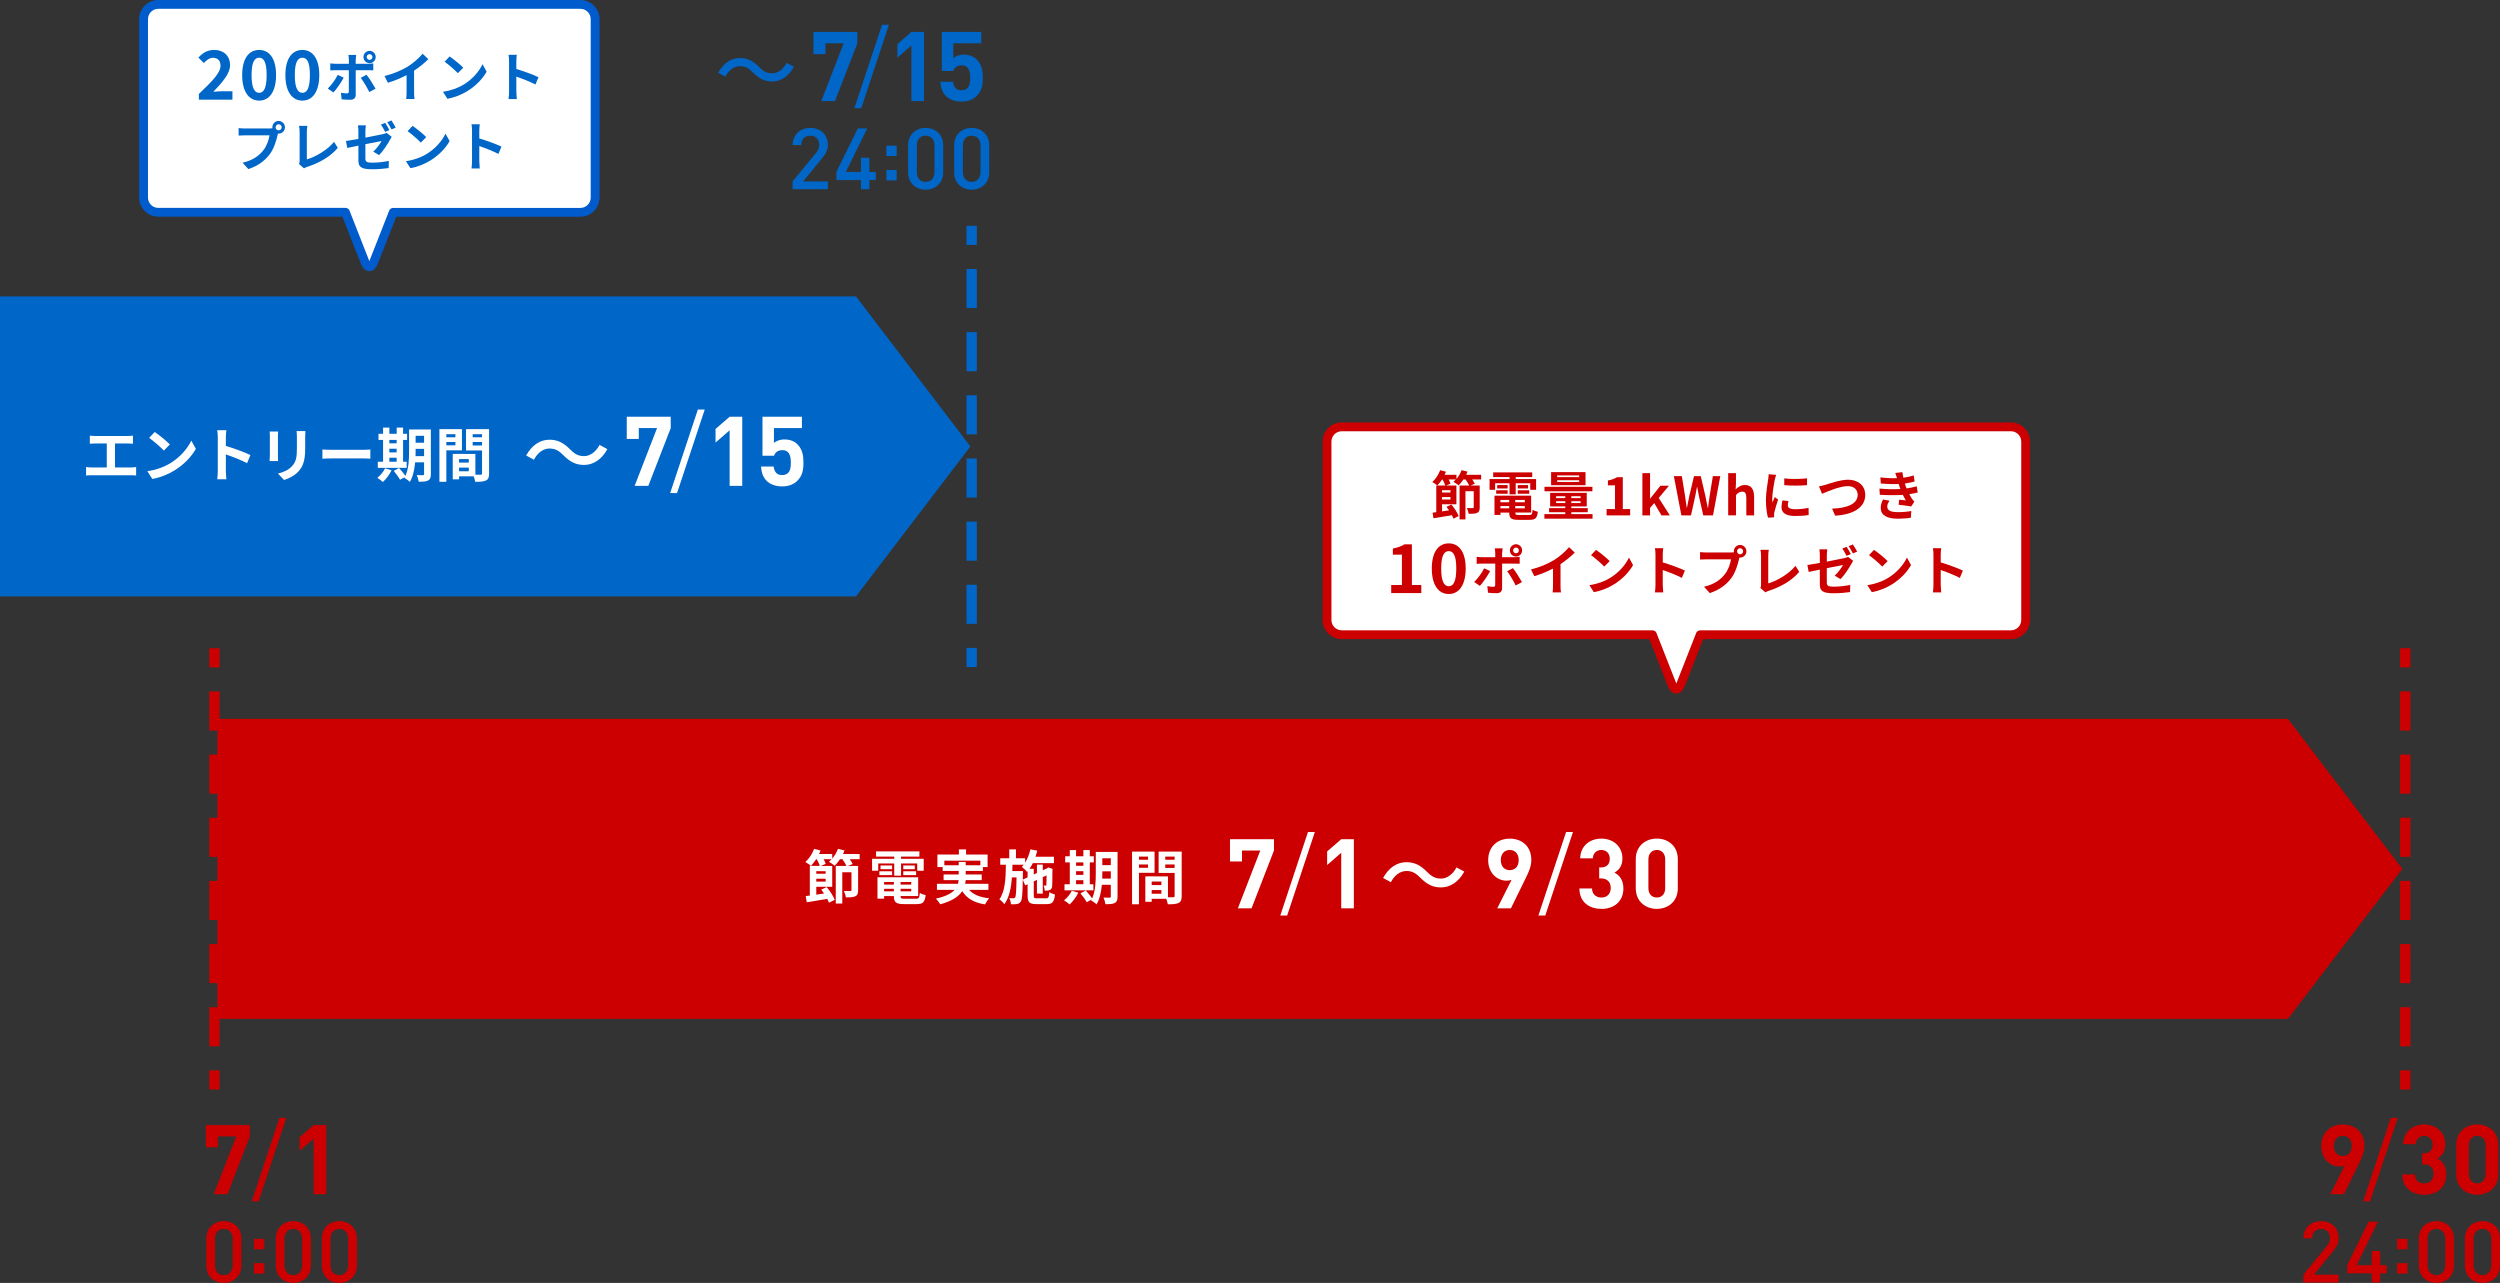 <?xml version="1.0" encoding="UTF-8"?>
<svg id="_レイヤー_2" data-name="レイヤー 2" xmlns="http://www.w3.org/2000/svg" viewBox="0 0 849.89 436.14">
  <rect x="0" y="0" width="849.89" height="436.14" fill="#333333" stroke="none"/>
  <defs>
    <style>
      .cls-1 {
        fill: #fff;
      }

      .cls-2 {
        fill: #c00;
      }

      .cls-3 {
        fill: #005ccc;
      }

      .cls-4 {
        fill: #0066c8;
      }
    </style>
  </defs>
  <g id="_レイヤー_1-2" data-name="レイヤー 1">
    <g>
      <g>
        <polygon class="cls-4" points="290.99 202.76 0 202.76 0 100.76 290.99 100.76 329.89 151.76 290.99 202.76"/>
        <g>
          <path class="cls-1" d="M186.79,152.48c-2.19,0-4.08,1.53-5.28,3.81l-2.64-1.44c1.95-3.54,4.77-5.37,7.95-5.37,2.79,0,4.83,1.11,6.93,3.24,1.47,1.47,2.67,2.34,4.8,2.34s4.08-1.53,5.28-3.81l2.64,1.44c-1.95,3.54-4.77,5.37-7.95,5.37-2.79,0-4.83-1.11-6.93-3.24-1.47-1.47-2.67-2.34-4.8-2.34Z"/>
          <path class="cls-1" d="M220.4,165.17h-4.65l7.62-19.64h-6.21v3.7h-4.09v-7.56h14.95v3.86l-7.62,19.64Z"/>
          <path class="cls-1" d="M230.17,167.61h-2.34l9.41-28.38h2.34l-9.41,28.38Z"/>
          <path class="cls-1" d="M248.04,165.17v-18.88l-4.79,4.16v-4.62l4.79-4.16h4.29v23.5h-4.29Z"/>
          <path class="cls-1" d="M271.06,163.45c-1.06,1.06-2.74,1.91-5.18,1.91s-4.22-.86-5.25-1.88c-1.45-1.45-1.78-3.17-1.91-4.88h4.29c.23,1.85,1.09,2.91,2.87,2.91.83,0,1.52-.23,2.05-.76.76-.76.92-2.01.92-3.5,0-2.71-.79-4.22-2.87-4.22-1.75,0-2.54.99-2.84,1.91h-3.93v-13.27h13.4v3.86h-9.51v5.05c.63-.59,1.95-1.19,3.53-1.19,1.95,0,3.43.63,4.39,1.58,1.85,1.85,2.11,4.06,2.11,6.27,0,2.64-.36,4.49-2.08,6.21Z"/>
        </g>
        <g>
          <path class="cls-1" d="M32.44,148.22h10.88c.6,0,1.3-.06,1.88-.12v2.74c-.6-.04-1.3-.08-1.88-.08h-4.22v8.16h5.3c.72,0,1.36-.08,1.88-.16v2.9c-.58-.08-1.42-.1-1.88-.1h-13.18c-.6,0-1.3.02-1.96.1v-2.9c.62.1,1.34.16,1.96.16h5.08v-8.16h-3.86c-.54,0-1.4.04-1.9.08v-2.74c.52.06,1.34.12,1.9.12Z"/>
          <path class="cls-1" d="M57.75,157.56c3.42-2.02,6.02-5.08,7.28-7.78l1.56,2.82c-1.52,2.7-4.18,5.46-7.4,7.4-2.02,1.22-4.6,2.34-7.42,2.82l-1.68-2.64c3.12-.44,5.72-1.46,7.66-2.62ZM57.75,151.1l-2.04,2.08c-1.04-1.12-3.54-3.3-5-4.32l1.88-2c1.4.94,4,3.02,5.16,4.24Z"/>
          <path class="cls-1" d="M74.04,148.64c0-.7-.06-1.7-.2-2.4h3.12c-.08.7-.18,1.58-.18,2.4v2.96c2.68.78,6.52,2.2,8.36,3.1l-1.14,2.76c-2.06-1.08-5.06-2.24-7.22-2.98v5.66c0,.58.1,1.98.18,2.8h-3.12c.12-.8.2-2,.2-2.8v-11.5Z"/>
          <path class="cls-1" d="M94.48,148.24v6.76c0,.5.02,1.28.06,1.74h-2.9c.02-.38.1-1.16.1-1.76v-6.74c0-.38-.02-1.08-.08-1.54h2.88c-.04.46-.06.9-.06,1.54ZM103.75,148.54v3.96c0,4.3-.84,6.16-2.32,7.8-1.32,1.44-3.4,2.42-4.86,2.88l-2.08-2.2c1.98-.46,3.6-1.22,4.8-2.52,1.38-1.5,1.64-3,1.64-6.12v-3.8c0-.8-.04-1.44-.12-2h3.02c-.04.56-.08,1.2-.08,2Z"/>
          <path class="cls-1" d="M112.82,152.92h10.74c.94,0,1.82-.08,2.34-.12v3.14c-.48-.02-1.5-.1-2.34-.1h-10.74c-1.14,0-2.48.04-3.22.1v-3.14c.72.06,2.18.12,3.22.12Z"/>
          <path class="cls-1" d="M133.12,159.86c-.7,1.46-1.88,3.02-2.96,4-.44-.42-1.36-1.1-1.9-1.42,1.04-.78,2.08-2.04,2.64-3.24l2.22.66ZM138.25,159.06h-9.82v-2.08h1.8v-7.42h-1.56v-2.08h1.56v-2.12h2.14v2.12h2.48v-2.12h2.18v2.12h1.36v2.08h-1.36v7.42h1.22v2.08ZM132.36,149.56v1.16h2.48v-1.16h-2.48ZM132.36,153.8h2.48v-1.26h-2.48v1.26ZM132.36,156.98h2.48v-1.36h-2.48v1.36ZM146.47,161.16c0,1.18-.22,1.8-.92,2.18-.7.38-1.72.44-3.2.42-.08-.62-.38-1.66-.68-2.26.86.06,1.82.04,2.1.04.3,0,.4-.1.4-.42v-3.94h-3.04c-.22,2.36-.72,4.86-1.8,6.66-.38-.42-1.36-1.14-1.88-1.34.06-.12.14-.22.2-.34l-1.66.94c-.4-.78-1.36-2.1-2.14-3.02l1.8-.98c.72.8,1.66,1.9,2.16,2.72,1.16-2.5,1.26-5.88,1.26-8.48v-7.34h7.4v15.16ZM144.17,155.06v-2.46h-2.88v.74c0,.52,0,1.1-.02,1.72h2.9ZM141.29,148.16v2.34h2.88v-2.34h-2.88Z"/>
          <path class="cls-1" d="M151.74,153.1v10.7h-2.36v-17.92h7.66v7.22h-5.3ZM151.74,147.6v1.06h3.08v-1.06h-3.08ZM154.82,151.4v-1.14h-3.08v1.14h3.08ZM166.27,160.98c0,1.28-.26,1.98-1.06,2.36-.78.4-1.94.46-3.66.46-.06-.5-.28-1.24-.52-1.86h-4.96v1.02h-2.16v-8.64h.98v-.02l6.72.02v7.08c.78.02,1.52.02,1.78,0,.36,0,.48-.12.48-.44v-7.82h-5.44v-7.26h7.84v15.1ZM159.37,156.06h-3.3v1.2h3.3v-1.2ZM159.37,160.2v-1.24h-3.3v1.24h3.3ZM160.69,147.6v1.06h3.18v-1.06h-3.18ZM163.87,151.44v-1.18h-3.18v1.18h3.18Z"/>
        </g>
        <g>
          <g>
            <path class="cls-1" d="M197.31,1.5H53.81c-2.75,0-5,2.25-5,5v60.67c0,2.75,2.25,5,5,5h63.64s.02.08.03.11l6.62,16.85c.8,2.05,2.12,2.05,2.92,0l6.62-16.85s.02-.08.03-.11h63.63c2.75,0,5-2.25,5-5V6.5c0-2.75-2.25-5-5-5Z"/>
            <path class="cls-3" d="M125.56,92.17c-.7,0-2.01-.32-2.86-2.49l-6.29-16.02h-62.6c-3.58,0-6.5-2.92-6.5-6.5V6.5c0-3.58,2.92-6.5,6.5-6.5h143.5c3.58,0,6.5,2.92,6.5,6.5v60.67c0,3.58-2.92,6.5-6.5,6.5h-62.6l-6.29,16.02c-.85,2.16-2.16,2.49-2.86,2.49ZM118.9,71.8l6.59,16.79c.02.06.04.11.07.16.02-.05.04-.1.07-.16l6.59-16.78s.03-.09.04-.13c.21-.6.78-1,1.42-1h63.63c1.93,0,3.5-1.57,3.5-3.5V6.5c0-1.93-1.57-3.5-3.5-3.5H53.81c-1.93,0-3.5,1.57-3.5,3.5v60.67c0,1.93,1.57,3.5,3.5,3.5h63.64c.64,0,1.21.4,1.42,1,.01.03.03.08.04.13Z"/>
          </g>
          <g>
            <path class="cls-4" d="M67.61,31.93c4.44-4.23,7.36-7.13,7.36-9.59,0-1.68-.92-2.69-2.55-2.69-1.24,0-2.25.83-3.13,1.77l-1.84-1.84c1.56-1.68,3.08-2.6,5.4-2.6,3.22,0,5.36,2.05,5.36,5.17,0,2.9-2.67,5.89-5.7,9.06.85-.09,1.98-.18,2.78-.18h3.73v2.85h-11.41v-1.95Z"/>
            <path class="cls-4" d="M82.33,25.51c0-5.61,2.28-8.53,5.77-8.53s5.75,2.94,5.75,8.53-2.25,8.69-5.75,8.69-5.77-3.06-5.77-8.69ZM90.65,25.51c0-4.6-1.08-5.89-2.55-5.89s-2.58,1.29-2.58,5.89,1.1,6.05,2.58,6.05,2.55-1.43,2.55-6.05Z"/>
            <path class="cls-4" d="M97.02,25.51c0-5.61,2.28-8.53,5.77-8.53s5.75,2.94,5.75,8.53-2.25,8.69-5.75,8.69-5.77-3.06-5.77-8.69ZM105.35,25.51c0-4.6-1.08-5.89-2.55-5.89s-2.58,1.29-2.58,5.89,1.1,6.05,2.58,6.05,2.55-1.43,2.55-6.05Z"/>
            <path class="cls-4" d="M113.37,31.44l-1.94-1.33c1.21-1.15,2.65-3.13,3.38-4.65l2.03.95c-.83,1.6-2.48,3.96-3.48,5.02ZM120.92,20.24v1.44h4.2c.5,0,1.3-.05,1.78-.13v2.36c-.58-.04-1.28-.05-1.76-.05h-4.21v8.37c0,1.04-.59,1.69-1.87,1.69-.97,0-2.02-.05-2.93-.16l-.22-2.23c.77.14,1.57.22,2,.22.47,0,.65-.18.67-.65.02-.67.02-6.37.02-7.22v-.02h-4.57c-.54,0-1.24.02-1.75.07v-2.39c.54.07,1.17.14,1.75.14h4.57v-1.44c0-.47-.09-1.26-.16-1.57h2.66c-.04.25-.16,1.12-.16,1.57ZM127.67,30.14l-2.12,1.15c-.77-1.55-2.05-3.73-2.92-4.83l1.96-1.06c.92,1.15,2.36,3.42,3.08,4.74ZM125.65,17.29c1.15,0,2.07.94,2.07,2.09s-.92,2.09-2.07,2.09-2.09-.94-2.09-2.09.94-2.09,2.09-2.09ZM125.65,20.35c.54,0,.97-.43.97-.97s-.43-.97-.97-.97-.99.43-.99.97.45.97.99.97Z"/>
            <path class="cls-4" d="M138.59,22.65c1.85-1.15,3.91-2.95,5.08-4.38l1.94,1.85c-1.37,1.35-3.1,2.75-4.84,3.91v7.27c0,.79.04,1.91.16,2.36h-2.84c.07-.43.13-1.57.13-2.36v-5.76c-1.85.97-4.14,1.94-6.36,2.59l-1.13-2.27c3.22-.83,5.87-2,7.87-3.22Z"/>
            <path class="cls-4" d="M157.49,28.83c3.08-1.82,5.42-4.57,6.55-7l1.4,2.54c-1.37,2.43-3.76,4.92-6.66,6.66-1.82,1.1-4.14,2.11-6.68,2.54l-1.51-2.38c2.81-.4,5.15-1.31,6.9-2.36ZM157.49,23.01l-1.84,1.87c-.94-1.01-3.19-2.97-4.5-3.89l1.69-1.8c1.26.85,3.6,2.72,4.65,3.82Z"/>
            <path class="cls-4" d="M173.06,20.8c0-.63-.05-1.53-.18-2.16h2.81c-.07.63-.16,1.42-.16,2.16v2.66c2.41.7,5.87,1.98,7.53,2.79l-1.03,2.48c-1.85-.97-4.56-2.02-6.5-2.68v5.1c0,.52.09,1.78.16,2.52h-2.81c.11-.72.18-1.8.18-2.52v-10.35Z"/>
            <path class="cls-4" d="M94.73,41.12c1.17,0,2.14.97,2.14,2.16s-.97,2.14-2.14,2.14c-.07,0-.16,0-.23-.02-.05.2-.09.38-.14.54-.41,1.76-1.19,4.56-2.7,6.55-1.62,2.16-4.03,3.94-7.24,4.99l-1.96-2.16c3.57-.83,5.6-2.39,7.06-4.23,1.19-1.49,1.87-3.53,2.11-5.08h-8.37c-.83,0-1.69.04-2.14.07v-2.54c.52.07,1.55.14,2.14.14h8.34c.25,0,.65-.02,1.03-.07-.02-.11-.04-.22-.04-.34,0-1.19.97-2.16,2.16-2.16ZM94.73,44.31c.56,0,1.03-.47,1.03-1.03s-.47-1.04-1.03-1.04-1.04.47-1.04,1.04.47,1.03,1.04,1.03Z"/>
            <path class="cls-4" d="M101.86,54.59v-9.76c0-.68-.09-1.53-.2-2.05h2.83c-.11.7-.18,1.35-.18,2.05v9.36c2.94-.85,6.95-3.15,9.25-5.96l1.28,2.03c-2.47,2.95-6.19,5.1-10.44,6.48-.25.09-.65.22-1.06.49l-1.71-1.48c.22-.45.23-.76.23-1.17Z"/>
            <path class="cls-4" d="M121.84,49.51c-1.6.32-3.03.61-3.78.79l-.45-2.36c.86-.11,2.45-.38,4.23-.7v-2.56c0-.61-.05-1.53-.14-2.07h2.68c-.09.54-.16,1.44-.16,2.07v2.11c2.61-.49,5.13-1.01,5.94-1.19.52-.13.95-.25,1.28-.43l1.73,1.35c-.16.25-.41.65-.58.97-.79,1.49-2.43,3.98-3.73,5.24l-1.98-1.17c1.19-1.06,2.36-2.7,2.86-3.64-.56.11-2.99.59-5.53,1.1v4.77c0,1.12.32,1.51,2.29,1.51s3.91-.25,5.69-.59l-.07,2.43c-1.49.22-3.65.4-5.6.4-4.09,0-4.68-.99-4.68-3.11v-4.92ZM132.37,44.22l-1.44.63c-.38-.74-.94-1.82-1.42-2.5l1.44-.59c.45.67,1.08,1.8,1.42,2.47ZM134.53,43.39l-1.44.61c-.38-.74-.95-1.8-1.44-2.47l1.42-.59c.47.68,1.13,1.82,1.46,2.45Z"/>
            <path class="cls-4" d="M144.9,52.43c3.08-1.82,5.42-4.57,6.55-7l1.4,2.54c-1.37,2.43-3.76,4.92-6.66,6.66-1.82,1.1-4.14,2.11-6.68,2.54l-1.51-2.38c2.81-.4,5.15-1.31,6.9-2.36ZM144.9,46.61l-1.84,1.87c-.94-1.01-3.19-2.97-4.5-3.89l1.69-1.8c1.26.85,3.6,2.72,4.65,3.82Z"/>
            <path class="cls-4" d="M160.47,44.4c0-.63-.05-1.53-.18-2.16h2.81c-.07.63-.16,1.42-.16,2.16v2.66c2.41.7,5.87,1.98,7.53,2.79l-1.03,2.48c-1.85-.97-4.56-2.02-6.5-2.68v5.1c0,.52.09,1.78.16,2.52h-2.81c.11-.72.18-1.8.18-2.52v-10.35Z"/>
          </g>
        </g>
        <g>
          <g>
            <path class="cls-4" d="M283.85,34.35h-4.65l7.62-19.64h-6.21v3.7h-4.09v-7.56h14.95v3.86l-7.62,19.64Z"/>
            <path class="cls-4" d="M292.79,36.79h-2.34l9.41-28.38h2.34l-9.41,28.38Z"/>
            <path class="cls-4" d="M309.84,34.35V15.47l-4.79,4.16v-4.62l4.79-4.16h4.29v23.5h-4.29Z"/>
            <path class="cls-4" d="M332.03,32.63c-1.06,1.06-2.74,1.91-5.18,1.91s-4.22-.86-5.25-1.88c-1.45-1.45-1.78-3.17-1.91-4.88h4.29c.23,1.85,1.09,2.91,2.87,2.91.83,0,1.52-.23,2.05-.76.76-.76.92-2.01.92-3.5,0-2.71-.79-4.22-2.87-4.22-1.75,0-2.54.99-2.84,1.91h-3.93v-13.27h13.4v3.86h-9.51v5.05c.63-.59,1.95-1.19,3.53-1.19,1.95,0,3.43.63,4.39,1.58,1.85,1.85,2.11,4.06,2.11,6.27,0,2.64-.36,4.49-2.08,6.21Z"/>
          </g>
          <g>
            <path class="cls-4" d="M269.44,64.32v-2.64l7.95-9.66c.78-.96,1.1-1.71,1.1-2.76,0-1.86-1.1-3.13-3.02-3.13-1.57,0-3.05.87-3.05,3.19h-2.96c0-3.51,2.49-5.83,6-5.83s5.98,2.23,5.98,5.8c0,1.83-.67,2.9-1.94,4.47l-6.47,7.92h8.41v2.64h-12.01Z"/>
            <path class="cls-4" d="M295.56,61.21v3.1h-2.87v-3.1h-8.35v-2.76l7.28-14.79h3.19l-7.25,14.79h5.13v-4.82h2.87v4.82h2.2v2.76h-2.2Z"/>
            <path class="cls-4" d="M301.32,53.05v-3.54h3.51v3.54h-3.51ZM301.32,61.32v-3.54h3.51v3.54h-3.51Z"/>
            <path class="cls-4" d="M314.67,64.49c-3.28,0-5.95-2.23-5.95-5.92v-9.17c0-3.68,2.67-5.92,5.95-5.92s5.98,2.23,5.98,5.92v9.17c0,3.68-2.7,5.92-5.98,5.92ZM317.69,49.49c0-2-1.13-3.37-3.02-3.37s-2.99,1.36-2.99,3.37v8.99c0,2,1.1,3.36,2.99,3.36s3.02-1.36,3.02-3.36v-8.99Z"/>
            <path class="cls-4" d="M330.32,64.49c-3.28,0-5.95-2.23-5.95-5.92v-9.17c0-3.68,2.67-5.92,5.95-5.92s5.98,2.23,5.98,5.92v9.17c0,3.68-2.7,5.92-5.98,5.92ZM333.34,49.49c0-2-1.13-3.37-3.02-3.37s-2.99,1.36-2.99,3.37v8.99c0,2,1.1,3.36,2.99,3.36s3.02-1.36,3.02-3.36v-8.99Z"/>
          </g>
          <path class="cls-4" d="M251.53,22.51c-2.04,0-3.81,1.43-4.93,3.56l-2.46-1.34c1.82-3.3,4.45-5.01,7.42-5.01,2.6,0,4.51,1.04,6.47,3.02,1.37,1.37,2.49,2.18,4.48,2.18s3.81-1.43,4.93-3.56l2.46,1.34c-1.82,3.3-4.45,5.01-7.42,5.01-2.6,0-4.51-1.04-6.47-3.02-1.37-1.37-2.49-2.18-4.48-2.18Z"/>
        </g>
        <g>
          <rect class="cls-4" x="328.57" y="220.26" width="3.5" height="6.5"/>
          <path class="cls-4" d="M332.07,212.08h-3.5v-13.29h3.5v13.29ZM332.07,190.61h-3.5v-13.29h3.5v13.29ZM332.07,169.14h-3.5v-13.29h3.5v13.29ZM332.07,147.67h-3.5v-13.29h3.5v13.29ZM332.07,126.2h-3.5v-13.29h3.5v13.29ZM332.07,104.73h-3.5v-13.29h3.5v13.29Z"/>
          <rect class="cls-4" x="328.57" y="76.76" width="3.5" height="6.5"/>
        </g>
      </g>
      <g>
        <polygon class="cls-2" points="777.78 346.38 73.9 346.38 73.9 244.38 777.78 244.38 816.68 295.38 777.78 346.38"/>
        <g>
          <g>
            <path class="cls-1" d="M683.63,145.12h-227.5c-2.75,0-5,2.25-5,5v60.67c0,2.75,2.25,5,5,5h105.63s.02.08.03.11l6.62,16.85c.8,2.05,2.12,2.05,2.92,0l6.62-16.85s.02-.08.03-.11h105.63c2.75,0,5-2.25,5-5v-60.67c0-2.75-2.25-5-5-5Z"/>
            <path class="cls-2" d="M569.88,235.79c-.7,0-2.01-.32-2.86-2.49l-6.29-16.02h-104.6c-3.58,0-6.5-2.92-6.5-6.5v-60.67c0-3.58,2.92-6.5,6.5-6.5h227.5c3.58,0,6.5,2.92,6.5,6.5v60.67c0,3.58-2.92,6.5-6.5,6.5h-104.6l-6.29,16.02c-.85,2.16-2.16,2.49-2.86,2.49ZM563.22,215.42l6.59,16.78c.02.06.04.11.07.16.02-.05.04-.1.07-.16l6.59-16.79s.02-.08.04-.13c.21-.6.78-1,1.42-1h105.63c1.93,0,3.5-1.57,3.5-3.5v-60.67c0-1.93-1.57-3.5-3.5-3.5h-227.5c-1.93,0-3.5,1.57-3.5,3.5v60.67c0,1.93,1.57,3.5,3.5,3.5h105.63c.64,0,1.21.4,1.42,1,.01.03.03.08.04.13Z"/>
          </g>
          <g>
            <path class="cls-2" d="M503.5,162.99h-3.02c.38.52.7,1.04.88,1.48l-1.44.58h3.11v7.44c0,.99-.18,1.55-.86,1.85-.65.32-1.57.34-2.88.34-.07-.56-.36-1.42-.61-1.96.81.04,1.71.04,1.96.02.27,0,.36-.07.36-.29v-5.46h-2.81v9.58h-2v-11.52h3.26c-.25-.59-.74-1.39-1.24-2.05h-.72c-.5.77-1.08,1.46-1.64,2-.4-.36-1.26-.94-1.75-1.21.29-.23.58-.5.85-.79h-2.47c.27.5.5.99.63,1.4l-1.44.65h3.44v6.39h-4.88v2.41c.77-.11,1.57-.23,2.38-.36-.29-.41-.58-.83-.88-1.19l1.67-.77c1.04,1.17,2.05,2.77,2.47,3.91l-1.76.88c-.11-.34-.29-.74-.5-1.17-2.25.38-4.54.74-6.28,1.03l-.32-1.89c.38-.04.81-.09,1.26-.16v-9.07h3.06c-.18-.59-.54-1.37-.95-2.05h-.16c-.5.77-1.06,1.48-1.58,2.03-.4-.34-1.24-.9-1.73-1.17,1.1-.95,2.12-2.5,2.68-4.03l1.98.52c-.13.36-.29.7-.47,1.06h4.03v1.4c.74-.86,1.35-1.91,1.75-2.99l2.02.5c-.14.36-.29.72-.47,1.08h5.09v1.58ZM493.09,166.65h-2.86v.79h2.86v-.79ZM493.09,169.83v-.86h-2.86v.86h2.86Z"/>
            <path class="cls-2" d="M508.28,166.52h-1.89v-3.66h6.79v-.68h-5.56v-1.58h13.27v1.58h-5.62v.68h6.93v3.66h-1.98v-2.23h-4.95v3.75h-2.09v-3.75h-4.9v2.23ZM519.83,175.09c.9,0,1.06-.27,1.19-1.8.43.31,1.24.58,1.78.68-.25,2.16-.83,2.75-2.79,2.75h-3.78c-2.47,0-3.15-.52-3.15-2.41v-.05h-2.99v.79h-2.03v-6.54h12.46v5.74h-5.38v.05c0,.67.2.77,1.3.77h3.4ZM508.64,166.68h3.89v1.17h-3.89v-1.17ZM512.53,166.05h-3.55v-1.15h3.55v1.15ZM510.08,169.96v.79h2.99v-.79h-2.99ZM513.07,172.82v-.77h-2.99v.77h2.99ZM518.38,169.96h-3.26v.79h3.26v-.79ZM518.38,172.82v-.77h-3.26v.77h3.26ZM519.47,164.9v1.15h-3.51v-1.15h3.51ZM515.96,166.68h3.92v1.17h-3.92v-1.17Z"/>
            <path class="cls-2" d="M541.39,174.78v1.55h-16.37v-1.55h7.11v-.65h-5.51v-1.39h5.51v-.58h-5.15v-4.61h12.44v4.61h-5.24v.58h5.58v1.39h-5.58v.65h7.2ZM541.35,167.02h-16.29v-1.53h16.29v1.53ZM539.01,164.95h-11.7v-4.45h11.7v4.45ZM529,169.33h3.13v-.63h-3.13v.63ZM532.14,171.02v-.63h-3.13v.63h3.13ZM536.85,161.62h-7.47v.58h7.47v-.58ZM536.85,163.26h-7.47v.59h7.47v-.59ZM537.34,168.7h-3.15v.63h3.15v-.63ZM537.34,170.39h-3.15v.63h3.15v-.63Z"/>
            <path class="cls-2" d="M546.17,173.07h2.86v-8.08h-2.41v-1.64c1.33-.25,2.25-.59,3.1-1.12h1.96v10.84h2.5v2.14h-8.01v-2.14Z"/>
            <path class="cls-2" d="M558.34,160.85h2.61v8.62h.07l3.44-4.34h2.9l-3.46,4.16,3.78,5.92h-2.86l-2.45-4.18-1.42,1.62v2.56h-2.61v-14.37Z"/>
            <path class="cls-2" d="M569.05,161.87h2.7l1.06,6.52c.2,1.4.41,2.81.61,4.25h.07c.27-1.44.56-2.86.85-4.25l1.55-6.52h2.29l1.53,6.52c.29,1.37.56,2.81.85,4.25h.09c.2-1.44.4-2.86.59-4.25l1.06-6.52h2.52l-2.47,13.34h-3.31l-1.49-6.59c-.22-1.04-.42-2.07-.58-3.1h-.07c-.18,1.03-.36,2.05-.58,3.1l-1.46,6.59h-3.26l-2.56-13.34Z"/>
            <path class="cls-2" d="M587.5,160.85h2.65v3.62l-.12,1.89c.81-.76,1.8-1.48,3.17-1.48,2.18,0,3.12,1.51,3.12,4.05v6.28h-2.65v-5.96c0-1.57-.43-2.11-1.42-2.11-.83,0-1.35.4-2.09,1.13v6.93h-2.65v-14.37Z"/>
            <path class="cls-2" d="M603.34,163.03c-.23,1.21-.86,4.81-.86,6.61,0,.34.02.81.07,1.17.27-.61.56-1.24.81-1.84l1.12.88c-.5,1.49-1.1,3.46-1.3,4.41-.05.27-.09.67-.09.85,0,.2.02.49.04.74l-2.09.14c-.36-1.24-.7-3.44-.7-5.89,0-2.7.56-5.74.76-7.13.05-.5.16-1.19.18-1.76l2.52.22c-.14.38-.38,1.28-.45,1.6ZM607.79,171.83c0,.79.68,1.28,2.52,1.28,1.6,0,2.94-.14,4.52-.47l.04,2.43c-1.17.22-2.61.34-4.65.34-3.1,0-4.59-1.1-4.59-2.95,0-.7.11-1.42.31-2.34l2.07.2c-.14.59-.22,1.03-.22,1.51ZM614.31,162.61v2.32c-2.21.2-5.47.22-7.74,0v-2.3c2.21.31,5.8.22,7.74-.02Z"/>
            <path class="cls-2" d="M620.59,164.81c1.39-.43,5.06-1.73,7.69-1.73,3.26,0,5.82,1.87,5.82,5.2,0,4.09-3.89,6.7-10.23,7.02l-1.04-2.39c4.88-.13,8.7-1.53,8.7-4.66,0-1.69-1.17-2.99-3.33-2.99-2.65,0-6.91,1.8-8.79,2.61l-1.03-2.52c.67-.11,1.57-.36,2.21-.54Z"/>
            <path class="cls-2" d="M646.04,166.21c-.09-.22-.16-.43-.23-.63-.14-.41-.25-.76-.36-1.06-1.69.09-3.8.05-6.07-.16l-.13-2.07c2.14.25,3.98.32,5.64.27-.18-.58-.36-1.15-.58-1.78l2.41-.27c.09.65.2,1.28.32,1.89,1.24-.16,2.39-.41,3.55-.77l.29,2.07c-.99.27-2.12.5-3.31.67.09.29.18.58.27.85.09.25.2.52.31.81,1.48-.18,2.56-.49,3.44-.72l.36,2.12c-.83.22-1.8.41-2.88.56.31.58.61,1.13.94,1.6.23.34.49.61.81.92l-1.1,1.66c-1.01-.2-2.95-.43-4.27-.58l.18-1.71c.76.07,1.73.16,2.27.22-.38-.63-.72-1.26-1.01-1.87-2.21.14-5.11.14-7.83-.02l-.13-2.12c2.68.25,5.11.27,7.11.14ZM641.59,172.24c0,1.33,1.26,1.87,3.64,1.87,1.71,0,3.24-.14,4.52-.4l-.13,2.29c-1.26.22-2.9.34-4.38.34-3.6,0-5.83-1.06-5.87-3.64-.04-1.15.36-2.03.77-2.9l2.23.43c-.43.59-.79,1.22-.79,2Z"/>
            <path class="cls-2" d="M472.93,198.88h3.66v-10.32h-3.08v-2.09c1.7-.32,2.88-.76,3.96-1.43h2.51v13.84h3.2v2.74h-10.23v-2.74Z"/>
            <path class="cls-2" d="M486.75,193.25c0-5.61,2.28-8.53,5.77-8.53s5.75,2.94,5.75,8.53-2.25,8.69-5.75,8.69-5.77-3.06-5.77-8.69ZM495.07,193.25c0-4.6-1.08-5.89-2.55-5.89s-2.58,1.29-2.58,5.89,1.1,6.05,2.58,6.05,2.55-1.43,2.55-6.05Z"/>
            <path class="cls-2" d="M503.1,199.18l-1.94-1.33c1.21-1.15,2.65-3.13,3.38-4.65l2.03.95c-.83,1.6-2.48,3.96-3.47,5.02ZM510.64,187.98v1.44h4.2c.5,0,1.3-.05,1.78-.13v2.36c-.58-.04-1.28-.05-1.76-.05h-4.21v8.37c0,1.04-.59,1.69-1.87,1.69-.97,0-2.02-.05-2.93-.16l-.22-2.23c.77.14,1.57.22,2,.22.47,0,.65-.18.67-.65.02-.67.02-6.37.02-7.22v-.02h-4.57c-.54,0-1.24.02-1.75.07v-2.39c.54.07,1.17.14,1.75.14h4.57v-1.44c0-.47-.09-1.26-.16-1.57h2.67c-.04.25-.16,1.12-.16,1.57ZM517.4,197.88l-2.12,1.15c-.77-1.55-2.05-3.73-2.92-4.83l1.96-1.06c.92,1.15,2.36,3.42,3.08,4.74ZM515.38,185.02c1.15,0,2.07.94,2.07,2.09s-.92,2.09-2.07,2.09-2.09-.94-2.09-2.09.94-2.09,2.09-2.09ZM515.38,188.08c.54,0,.97-.43.97-.97s-.43-.97-.97-.97-.99.43-.99.97.45.97.99.97Z"/>
            <path class="cls-2" d="M528.32,190.39c1.85-1.15,3.91-2.95,5.08-4.38l1.95,1.85c-1.37,1.35-3.1,2.75-4.84,3.91v7.27c0,.79.04,1.91.16,2.36h-2.84c.07-.43.13-1.57.13-2.36v-5.76c-1.85.97-4.14,1.94-6.36,2.59l-1.13-2.27c3.22-.83,5.87-2,7.87-3.22Z"/>
            <path class="cls-2" d="M547.22,196.56c3.08-1.82,5.42-4.57,6.55-7l1.4,2.54c-1.37,2.43-3.76,4.92-6.66,6.66-1.82,1.1-4.14,2.11-6.68,2.54l-1.51-2.38c2.81-.4,5.15-1.31,6.9-2.36ZM547.22,190.75l-1.84,1.87c-.94-1.01-3.19-2.97-4.5-3.89l1.69-1.8c1.26.85,3.6,2.72,4.65,3.82Z"/>
            <path class="cls-2" d="M562.79,188.53c0-.63-.05-1.53-.18-2.16h2.81c-.07.63-.16,1.42-.16,2.16v2.66c2.41.7,5.87,1.98,7.53,2.79l-1.03,2.48c-1.86-.97-4.56-2.02-6.5-2.68v5.1c0,.52.09,1.78.16,2.52h-2.81c.11-.72.18-1.8.18-2.52v-10.35Z"/>
            <path class="cls-2" d="M591.56,185.26c1.17,0,2.14.97,2.14,2.16s-.97,2.14-2.14,2.14c-.07,0-.16,0-.23-.02-.05.2-.09.38-.14.54-.41,1.76-1.19,4.56-2.7,6.55-1.62,2.16-4.03,3.94-7.24,4.99l-1.96-2.16c3.57-.83,5.6-2.39,7.06-4.23,1.19-1.49,1.87-3.53,2.11-5.08h-8.37c-.83,0-1.69.04-2.14.07v-2.54c.52.07,1.55.14,2.14.14h8.34c.25,0,.65-.02,1.03-.07-.02-.11-.04-.22-.04-.34,0-1.19.97-2.16,2.16-2.16ZM591.56,188.44c.56,0,1.03-.47,1.03-1.03s-.47-1.04-1.03-1.04-1.04.47-1.04,1.04.47,1.03,1.04,1.03Z"/>
            <path class="cls-2" d="M598.68,198.73v-9.76c0-.68-.09-1.53-.2-2.05h2.83c-.11.7-.18,1.35-.18,2.05v9.36c2.94-.85,6.95-3.15,9.25-5.96l1.28,2.03c-2.47,2.95-6.19,5.1-10.44,6.48-.25.09-.65.22-1.06.49l-1.71-1.48c.22-.45.23-.76.23-1.17Z"/>
            <path class="cls-2" d="M618.66,193.65c-1.6.32-3.02.61-3.78.79l-.45-2.36c.86-.11,2.45-.38,4.23-.7v-2.56c0-.61-.05-1.53-.14-2.07h2.68c-.09.54-.16,1.44-.16,2.07v2.11c2.61-.49,5.13-1.01,5.94-1.19.52-.13.96-.25,1.28-.43l1.73,1.35c-.16.25-.41.65-.58.97-.79,1.49-2.43,3.98-3.73,5.24l-1.98-1.17c1.19-1.06,2.36-2.7,2.86-3.64-.56.11-2.99.59-5.53,1.1v4.77c0,1.12.32,1.51,2.29,1.51s3.91-.25,5.69-.59l-.07,2.43c-1.49.22-3.66.4-5.6.4-4.09,0-4.68-.99-4.68-3.12v-4.92ZM629.19,188.35l-1.44.63c-.38-.74-.94-1.82-1.42-2.5l1.44-.59c.45.67,1.08,1.8,1.42,2.47ZM631.35,187.53l-1.44.61c-.38-.74-.96-1.8-1.44-2.47l1.42-.59c.47.68,1.13,1.82,1.46,2.45Z"/>
            <path class="cls-2" d="M641.72,196.56c3.08-1.82,5.42-4.57,6.55-7l1.4,2.54c-1.37,2.43-3.76,4.92-6.66,6.66-1.82,1.1-4.14,2.11-6.68,2.54l-1.51-2.38c2.81-.4,5.15-1.31,6.9-2.36ZM641.72,190.75l-1.84,1.87c-.94-1.01-3.19-2.97-4.5-3.89l1.69-1.8c1.26.85,3.6,2.72,4.65,3.82Z"/>
            <path class="cls-2" d="M657.29,188.53c0-.63-.05-1.53-.18-2.16h2.81c-.07.63-.16,1.42-.16,2.16v2.66c2.41.7,5.87,1.98,7.53,2.79l-1.03,2.48c-1.86-.97-4.56-2.02-6.5-2.68v5.1c0,.52.09,1.78.16,2.52h-2.81c.11-.72.18-1.8.18-2.52v-10.35Z"/>
          </g>
        </g>
        <g>
          <rect class="cls-2" x="71.15" y="363.88" width="3.5" height="6.5"/>
          <path class="cls-2" d="M74.65,355.7h-3.5v-13.29h3.5v13.29ZM74.65,334.23h-3.5v-13.29h3.5v13.29ZM74.65,312.76h-3.5v-13.29h3.5v13.29ZM74.65,291.29h-3.5v-13.29h3.5v13.29ZM74.65,269.82h-3.5v-13.29h3.5v13.29ZM74.65,248.35h-3.5v-13.29h3.5v13.29Z"/>
          <rect class="cls-2" x="71.15" y="220.38" width="3.5" height="6.5"/>
        </g>
        <g>
          <rect class="cls-2" x="815.93" y="363.88" width="3.5" height="6.5"/>
          <path class="cls-2" d="M819.43,355.7h-3.5v-13.29h3.5v13.29ZM819.43,334.23h-3.5v-13.29h3.5v13.29ZM819.43,312.76h-3.5v-13.29h3.5v13.29ZM819.43,291.29h-3.5v-13.29h3.5v13.29ZM819.43,269.82h-3.5v-13.29h3.5v13.29ZM819.43,248.35h-3.5v-13.29h3.5v13.29Z"/>
          <rect class="cls-2" x="815.93" y="220.38" width="3.5" height="6.5"/>
        </g>
        <g>
          <g>
            <path class="cls-1" d="M425.47,308.79h-4.65l7.62-19.64h-6.21v3.7h-4.09v-7.56h14.95v3.86l-7.62,19.64Z"/>
            <path class="cls-1" d="M437.58,311.23h-2.34l9.41-28.38h2.34l-9.41,28.38Z"/>
            <path class="cls-1" d="M455.96,308.79v-18.88l-4.79,4.16v-4.62l4.79-4.16h4.29v23.5h-4.29Z"/>
            <path class="cls-1" d="M478.11,296.1c-2.19,0-4.08,1.53-5.28,3.81l-2.64-1.44c1.95-3.54,4.77-5.37,7.95-5.37,2.79,0,4.83,1.11,6.93,3.24,1.47,1.47,2.67,2.34,4.8,2.34s4.08-1.53,5.28-3.81l2.64,1.44c-1.95,3.54-4.77,5.37-7.95,5.37-2.79,0-4.83-1.11-6.93-3.24-1.47-1.47-2.67-2.34-4.8-2.34Z"/>
            <path class="cls-1" d="M518.63,298.62l-4.98,10.17h-4.65l4.88-9.7c-.56.23-1.19.3-1.75.3-3.17,0-6.21-2.61-6.21-6.96,0-4.62,3.17-7.33,7.33-7.33s7.33,2.61,7.33,7.26c0,2.15-.89,4.13-1.95,6.27ZM513.25,288.95c-1.75,0-3.04,1.25-3.04,3.43s1.22,3.43,3.04,3.43,3.04-1.25,3.04-3.43-1.29-3.43-3.04-3.43Z"/>
            <path class="cls-1" d="M525.33,311.23h-2.34l9.41-28.38h2.34l-9.41,28.38Z"/>
            <path class="cls-1" d="M544.41,308.98c-3.83,0-7.43-2.01-7.49-6.93h4.29c.07,2.11,1.52,3.07,3.2,3.07,1.85,0,3.17-1.16,3.17-3.27,0-1.95-1.19-3.23-3.3-3.23h-.63v-3.73h.63c2.08,0,2.97-1.29,2.97-2.94,0-1.98-1.32-3-2.87-3s-2.81,1.06-2.9,2.84h-4.29c.1-4.19,3.23-6.7,7.2-6.7,4.16,0,7.16,2.77,7.16,6.73,0,2.54-1.16,3.99-2.71,4.82,1.68.89,3.04,2.51,3.04,5.35,0,4.69-3.43,7-7.46,7Z"/>
            <path class="cls-1" d="M563.25,308.98c-3.83,0-7.16-2.51-7.16-7v-9.9c0-4.49,3.33-7,7.16-7s7.13,2.51,7.13,7v9.9c0,4.49-3.3,7-7.13,7ZM566.09,292.15c0-1.98-1.16-3.2-2.84-3.2s-2.87,1.22-2.87,3.2v9.8c0,1.98,1.19,3.17,2.87,3.17s2.84-1.19,2.84-3.17v-9.8Z"/>
          </g>
          <g>
            <path class="cls-1" d="M292.24,292.09h-3.36c.42.58.78,1.16.98,1.64l-1.6.64h3.46v8.26c0,1.1-.2,1.72-.96,2.06-.72.36-1.74.38-3.2.38-.08-.62-.4-1.58-.68-2.18.9.04,1.9.04,2.18.02.3,0,.4-.08.4-.32v-6.06h-3.12v10.64h-2.22v-12.8h3.62c-.28-.66-.82-1.54-1.38-2.28h-.8c-.56.86-1.2,1.62-1.82,2.22-.44-.4-1.4-1.04-1.94-1.34.32-.26.64-.56.94-.88h-2.74c.3.56.56,1.1.7,1.56l-1.6.72h3.82v7.1h-5.42v2.68c.86-.12,1.74-.26,2.64-.4-.32-.46-.64-.92-.98-1.32l1.86-.86c1.16,1.3,2.28,3.08,2.74,4.34l-1.96.98c-.12-.38-.32-.82-.56-1.3-2.5.42-5.04.82-6.98,1.14l-.36-2.1c.42-.04.9-.1,1.4-.18v-10.08h3.4c-.2-.66-.6-1.52-1.06-2.28h-.18c-.56.86-1.18,1.64-1.76,2.26-.44-.38-1.38-1-1.92-1.3,1.22-1.06,2.36-2.78,2.98-4.48l2.2.58c-.14.4-.32.78-.52,1.18h4.48v1.56c.82-.96,1.5-2.12,1.94-3.32l2.24.56c-.16.4-.32.8-.52,1.2h5.66v1.76ZM280.68,296.16h-3.18v.88h3.18v-.88ZM280.68,299.7v-.96h-3.18v.96h3.18Z"/>
            <path class="cls-1" d="M298.56,296.02h-2.1v-4.06h7.54v-.76h-6.18v-1.76h14.74v1.76h-6.24v.76h7.7v4.06h-2.2v-2.48h-5.5v4.16h-2.32v-4.16h-5.44v2.48ZM311.38,305.54c1,0,1.18-.3,1.32-2,.48.34,1.38.64,1.98.76-.28,2.4-.92,3.06-3.1,3.06h-4.2c-2.74,0-3.5-.58-3.5-2.68v-.06h-3.32v.88h-2.26v-7.26h13.84v6.38h-5.98v.06c0,.74.22.86,1.44.86h3.78ZM298.96,296.2h4.32v1.3h-4.32v-1.3ZM303.28,295.5h-3.94v-1.28h3.94v1.28ZM300.56,299.84v.88h3.32v-.88h-3.32ZM303.88,303.02v-.86h-3.32v.86h3.32ZM309.78,299.84h-3.62v.88h3.62v-.88ZM309.78,303.02v-.86h-3.62v.86h3.62ZM310.98,294.22v1.28h-3.9v-1.28h3.9ZM307.08,296.2h4.36v1.3h-4.36v-1.3Z"/>
            <path class="cls-1" d="M329.46,302.52c1.42,1.6,3.66,2.52,6.82,2.86-.48.5-1.1,1.44-1.4,2.08-3.8-.6-6.18-2.02-7.76-4.5-1.18,1.78-3.4,3.36-7.48,4.46-.28-.52-.96-1.42-1.48-1.92,3.36-.76,5.28-1.8,6.38-2.98h-6.02v-2.06h7.18c.1-.42.16-.84.2-1.26h-5.12v-1.92h5.14v-1.2h-5.46v-1.32h-1.78v-4.26h7.3v-1.74h2.44v1.74h7.32v4.26h-1.6v1.32h-5.84v1.2h5.44v1.92h-5.46c-.02.42-.06.84-.16,1.26h7.9v2.06h-6.56ZM325.92,294.16v-1.14h2.38v1.14h4.98v-1.58h-12.24v1.58h4.88Z"/>
            <path class="cls-1" d="M355.66,305.38c.78,0,.94-.34,1.06-2.1.48.34,1.34.68,1.92.82-.26,2.5-.86,3.26-2.8,3.26h-3.5c-2.36,0-3-.64-3-2.92v-3.84l-.82.38-.82-1.94c-.08,4.9-.22,6.82-.68,7.46-.36.52-.74.72-1.28.82-.5.12-1.26.1-2.06.1-.04-.66-.26-1.54-.58-2.12.62.08,1.18.08,1.44.08s.42-.06.58-.32c.26-.4.38-2.08.46-6.78h-1.56c-.28,3.6-.92,6.84-2.58,9.12-.38-.56-1.12-1.28-1.7-1.66,1.98-2.74,2.16-7.14,2.22-11.76h-1.92v-2.2h3.06v-3.02h2.28v3.02h3.12v1.5c.82-1.3,1.42-2.9,1.78-4.54l2.34.44c-.16.7-.38,1.4-.6,2.08h6.28v2.16h-7.18c-.34.7-.72,1.36-1.14,1.94h1.46v1.92l1.08-.5v-2.86h1.98v1.94l1.44-.66.08-.06.36-.26,1.48.52-.08.32c-.02,2.84-.02,4.88-.08,5.48-.04.72-.32,1.16-.86,1.38-.48.2-1.12.22-1.66.22-.04-.54-.2-1.3-.42-1.74.24.02.52.02.68.02s.26-.04.28-.3c.04-.18.04-1.28.06-3.18l-1.28.6v5.58h-1.98v-4.66l-1.08.5v4.82c0,.82.14.94,1.14.94h3.08ZM349.34,298.26v-2.08l-.18.2c-.38-.44-1.26-1.32-1.78-1.68.22-.22.44-.46.64-.72h-3.82c-.02.72-.04,1.44-.06,2.14h3.6v.9l-.04,2,1.64-.76Z"/>
            <path class="cls-1" d="M366.58,303.48c-.7,1.46-1.88,3.02-2.96,4-.44-.42-1.36-1.1-1.9-1.42,1.04-.78,2.08-2.04,2.64-3.24l2.22.66ZM371.7,302.68h-9.82v-2.08h1.8v-7.42h-1.56v-2.08h1.56v-2.12h2.14v2.12h2.48v-2.12h2.18v2.12h1.36v2.08h-1.36v7.42h1.22v2.08ZM365.82,293.18v1.16h2.48v-1.16h-2.48ZM365.82,297.42h2.48v-1.26h-2.48v1.26ZM365.82,300.6h2.48v-1.36h-2.48v1.36ZM379.92,304.78c0,1.18-.22,1.8-.92,2.18s-1.72.44-3.2.42c-.08-.62-.38-1.66-.68-2.26.86.06,1.82.04,2.1.04.3,0,.4-.1.4-.42v-3.94h-3.04c-.22,2.36-.72,4.86-1.8,6.66-.38-.42-1.36-1.14-1.88-1.34.06-.12.14-.22.2-.34l-1.66.94c-.4-.78-1.36-2.1-2.14-3.02l1.8-.98c.72.8,1.66,1.9,2.16,2.72,1.16-2.5,1.26-5.88,1.26-8.48v-7.34h7.4v15.16ZM377.62,298.68v-2.46h-2.88v.74c0,.52,0,1.1-.02,1.72h2.9ZM374.74,291.77v2.34h2.88v-2.34h-2.88Z"/>
            <path class="cls-1" d="M387.2,296.72v10.7h-2.36v-17.92h7.66v7.22h-5.3ZM387.2,291.21v1.06h3.08v-1.06h-3.08ZM390.28,295.02v-1.14h-3.08v1.14h3.08ZM401.72,304.6c0,1.28-.26,1.98-1.06,2.36-.78.4-1.94.46-3.66.46-.06-.5-.28-1.24-.52-1.86h-4.96v1.02h-2.16v-8.64h.98v-.02l6.72.02v7.08c.78.02,1.52.02,1.78,0,.36,0,.48-.12.48-.44v-7.82h-5.44v-7.26h7.84v15.1ZM394.82,299.68h-3.3v1.2h3.3v-1.2ZM394.82,303.82v-1.24h-3.3v1.24h3.3ZM396.14,291.21v1.06h3.18v-1.06h-3.18ZM399.32,295.06v-1.18h-3.18v1.18h3.18Z"/>
          </g>
        </g>
        <g>
          <g>
            <path class="cls-2" d="M801.84,395.8l-4.98,10.17h-4.65l4.88-9.7c-.56.23-1.19.3-1.75.3-3.17,0-6.21-2.61-6.21-6.96,0-4.62,3.17-7.33,7.33-7.33s7.33,2.61,7.33,7.26c0,2.15-.89,4.13-1.95,6.27ZM796.46,386.13c-1.75,0-3.04,1.25-3.04,3.43s1.22,3.43,3.04,3.43,3.04-1.25,3.04-3.43-1.29-3.43-3.04-3.43Z"/>
            <path class="cls-2" d="M805.71,408.41h-2.34l9.41-28.38h2.34l-9.41,28.38Z"/>
            <path class="cls-2" d="M824.16,406.17c-3.83,0-7.43-2.01-7.49-6.93h4.29c.07,2.11,1.52,3.07,3.2,3.07,1.85,0,3.17-1.16,3.17-3.27,0-1.95-1.19-3.23-3.3-3.23h-.63v-3.73h.63c2.08,0,2.97-1.29,2.97-2.94,0-1.98-1.32-3-2.87-3s-2.81,1.06-2.9,2.84h-4.29c.1-4.19,3.23-6.7,7.2-6.7,4.16,0,7.16,2.77,7.16,6.73,0,2.54-1.16,3.99-2.71,4.82,1.68.89,3.04,2.51,3.04,5.35,0,4.69-3.43,7-7.46,7Z"/>
            <path class="cls-2" d="M842.17,406.17c-3.83,0-7.16-2.51-7.16-7v-9.9c0-4.49,3.33-7,7.16-7s7.13,2.51,7.13,7v9.9c0,4.49-3.3,7-7.13,7ZM845.01,389.33c0-1.98-1.16-3.2-2.84-3.2s-2.87,1.22-2.87,3.2v9.8c0,1.98,1.19,3.17,2.87,3.17s2.84-1.19,2.84-3.17v-9.8Z"/>
          </g>
          <g>
            <path class="cls-2" d="M783.04,435.97v-2.64l7.95-9.66c.78-.96,1.1-1.71,1.1-2.76,0-1.86-1.1-3.13-3.02-3.13-1.57,0-3.05.87-3.05,3.19h-2.96c0-3.51,2.49-5.83,6-5.83s5.98,2.23,5.98,5.8c0,1.83-.67,2.9-1.94,4.47l-6.47,7.92h8.41v2.64h-12.01Z"/>
            <path class="cls-2" d="M809.15,432.87v3.1h-2.87v-3.1h-8.35v-2.76l7.28-14.79h3.19l-7.25,14.79h5.13v-4.82h2.87v4.82h2.21v2.76h-2.21Z"/>
            <path class="cls-2" d="M814.91,424.7v-3.54h3.51v3.54h-3.51ZM814.91,432.97v-3.54h3.51v3.54h-3.51Z"/>
            <path class="cls-2" d="M828.26,436.14c-3.28,0-5.95-2.23-5.95-5.92v-9.17c0-3.68,2.67-5.92,5.95-5.92s5.98,2.23,5.98,5.92v9.17c0,3.68-2.7,5.92-5.98,5.92ZM831.28,421.15c0-2-1.13-3.37-3.02-3.37s-2.99,1.36-2.99,3.37v8.99c0,2,1.1,3.36,2.99,3.36s3.02-1.36,3.02-3.36v-8.99Z"/>
            <path class="cls-2" d="M843.92,436.14c-3.28,0-5.95-2.23-5.95-5.92v-9.17c0-3.68,2.67-5.92,5.95-5.92s5.98,2.23,5.98,5.92v9.17c0,3.68-2.7,5.92-5.98,5.92ZM846.93,421.15c0-2-1.13-3.37-3.02-3.37s-2.99,1.36-2.99,3.37v8.99c0,2,1.1,3.36,2.99,3.36s3.02-1.36,3.02-3.36v-8.99Z"/>
          </g>
        </g>
        <g>
          <g>
            <path class="cls-2" d="M77.33,405.97h-4.65l7.62-19.64h-6.21v3.7h-4.09v-7.56h14.95v3.86l-7.62,19.64Z"/>
            <path class="cls-2" d="M87.92,408.41h-2.34l9.41-28.38h2.34l-9.41,28.38Z"/>
            <path class="cls-2" d="M106.62,405.97v-18.88l-4.79,4.16v-4.62l4.79-4.16h4.29v23.5h-4.29Z"/>
          </g>
          <g>
            <path class="cls-2" d="M76.08,436.14c-3.28,0-5.95-2.23-5.95-5.92v-9.17c0-3.68,2.67-5.92,5.95-5.92s5.98,2.23,5.98,5.92v9.17c0,3.68-2.7,5.92-5.98,5.92ZM79.1,421.15c0-2-1.13-3.37-3.02-3.37s-2.99,1.36-2.99,3.37v8.99c0,2,1.1,3.36,2.99,3.36s3.02-1.36,3.02-3.36v-8.99Z"/>
            <path class="cls-2" d="M86.35,424.7v-3.54h3.51v3.54h-3.51ZM86.35,432.97v-3.54h3.51v3.54h-3.51Z"/>
            <path class="cls-2" d="M99.7,436.14c-3.28,0-5.95-2.23-5.95-5.92v-9.17c0-3.68,2.67-5.92,5.95-5.92s5.98,2.23,5.98,5.92v9.17c0,3.68-2.7,5.92-5.98,5.92ZM102.72,421.15c0-2-1.13-3.37-3.02-3.37s-2.99,1.36-2.99,3.37v8.99c0,2,1.1,3.36,2.99,3.36s3.02-1.36,3.02-3.36v-8.99Z"/>
            <path class="cls-2" d="M115.36,436.14c-3.28,0-5.95-2.23-5.95-5.92v-9.17c0-3.68,2.67-5.92,5.95-5.92s5.98,2.23,5.98,5.92v9.17c0,3.68-2.7,5.92-5.98,5.92ZM118.37,421.15c0-2-1.13-3.37-3.02-3.37s-2.99,1.36-2.99,3.37v8.99c0,2,1.1,3.36,2.99,3.36s3.02-1.36,3.02-3.36v-8.99Z"/>
          </g>
        </g>
      </g>
    </g>
  </g>
</svg>